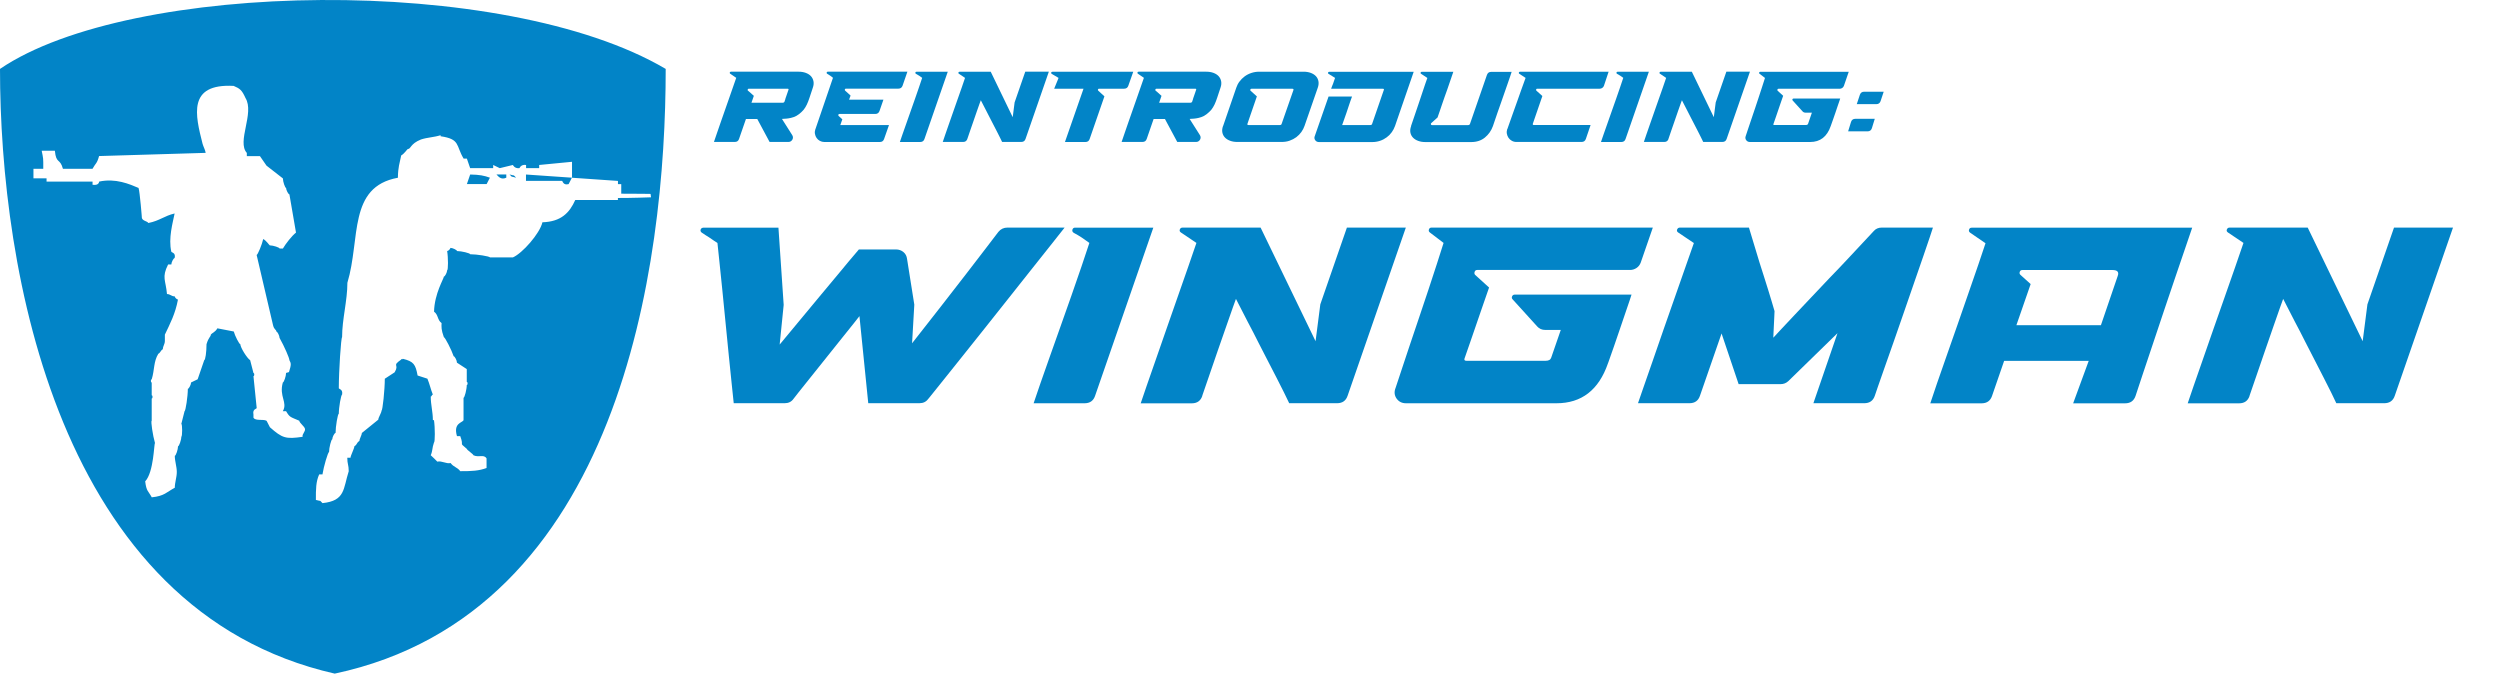 <?xml version="1.0" encoding="UTF-8"?>
<svg id="Layer_1" data-name="Layer 1" xmlns="http://www.w3.org/2000/svg" viewBox="0 0 448.4 120.83">
  <defs>
    <style>
      .cls-1 {
        fill-rule: evenodd;
      }

      .cls-1, .cls-2 {
        fill: #0284c7;
      }

      .cls-3 {
        fill: none;
      }
    </style>
  </defs>
  <g id="Layer_2" data-name="Layer 2">
    <path class="cls-1" d="M0,12.36c0,35.79,10.25,97.17,60.04,108.46,51.18-10.91,59.36-73.18,59.36-108.46C90.42-4.72,23.33-3.51,0,12.36ZM54.3,78.34c-3.06.46-3.68.24-5.89-1.71-.2-.39-.4-.76-.59-1.15-.58-.36-2.02.08-2.36-.57v-.57c-.2-.97.55-.99.58-1.15-.19-1.9-.39-3.81-.58-5.72.2,0,.2-.57,0-.57-.2-.76-.4-1.53-.59-2.29-.58-.38-1.76-2.29-1.76-2.86-.2,0-.98-1.53-1.18-2.29-.98-.19-1.96-.38-2.94-.57-.39.7-.95.81-1.18,1.14,0,.38-.4.44-.77,1.71,0,1.41-.21,2.86-.41,2.86-.39,1.14-.78,2.29-1.18,3.43-.39.19-.78.38-1.18.57,0,.38-.39,1.14-.58,1.14,0,1.34-.4,4.01-.59,4.01-.19.76-.39,1.53-.58,2.29.2,0,.2,2.29,0,2.29,0,.58-.4,1.72-.59,1.72,0,.57-.39,1.71-.58,1.71,0,.97.36,1.93.36,2.89s-.36,1.88-.36,2.83c-1.51.8-1.83,1.48-4.13,1.72-.64-1.19-.95-1.02-1.18-2.86,1.57-1.69,1.57-6.86,1.76-6.86-.39-1.34-.79-4-.59-4v-4c.2,0,.2-.58,0-.58v-2.29c-.2,0-.2-.57,0-.57.53-1.73.31-3.15,1.18-4.58.39-.19.43-.63.82-.83,0-.56.36-.89.36-1.46v-1.15c.92-1.94,1.88-3.74,2.35-6.29-.2,0-.58-.38-.58-.57-.61,0-.81-.42-1.39-.42-.22-2.51-.98-2.96.2-5.3h.58c0-.38.39-1.15.59-1.15.25-.97-.56-1-.59-1.14-.56-2.41.26-5.2.59-6.86-1.84.42-2.66,1.3-4.71,1.71-.19-.38-1.26-.36-1.18-1.14.05.49-.35-4.51-.58-5.15-1.61-.68-4.1-1.78-7.07-1.14,0,0,.01.75-1.18.57v-.57h-8.25v-.58h-2.35v-1.71h1.76c.01-2.05.01-1.76-.28-3.24h2.36c.24,2.44.91,1.25,1.45,3.24h5.3c.56-1.03.81-.9,1.18-2.29,6.08-.19,13.04-.39,19.12-.57-.07-.51-.43-1.15-.56-1.64-1.3-5.13-2.73-10.82,5.58-10.37,1.13.48,1.48.75,2.12,2.17,1.66,2.71-1.6,7.83.24,9.85v.57h2.35c.39.57.78,1.15,1.18,1.71.98.77,1.96,1.53,2.94,2.29,0,.58.39,1.72.58,1.72,0,.39.4,1.14.59,1.14.39,2.29.78,4.58,1.18,6.86-.75.58-1.87,2.03-2.35,2.86h-.59c0-.19-1.18-.57-1.76-.57-.12-.06-.62-.85-1.18-1.14-.2.95-.99,2.86-1.18,2.86.98,4.19,1.96,8.39,2.94,12.59.21.88.59.76.59,1.14.19,0,.58.76.58,1.15.87,1.55,1.77,3.62,1.77,4,.3.55.36.76-.08,2.13,0,.01,0,.02,0,.03-.05,0-.03-.01,0-.03-.09.03-.24.07-.52.15,0,.57-.39,1.71-.58,1.71-.72,2.55.91,3.54,0,5.15h.58c.67,1.13.72,1,2.36,1.71.09.46.93,1,1.03,1.46.11.49-.53.91-.43,1.4ZM110.83,35.49v.38h-7.65c-1.04,2.32-2.55,3.89-5.89,4-.47,2.03-3.61,5.57-5.3,6.3h-4.12c0-.19-2.36-.57-3.54-.57,0-.19-1.57-.57-2.36-.57,0-.19-.78-.57-1.18-.57,0,.19-.39.57-.59.57.2,1.15.2,3.44,0,3.44,0,.38-.39,1.14-.59,1.14,0,.38-1.68,3.03-1.76,6.29.79.57.57,1.48,1.35,2.05-.02.71-.08,1.15.41,2.52.2,0,1.38,2.29,1.76,3.43.2,0,.59.76.59,1.15.59.38,1.18.76,1.76,1.15v2.29c.2,0,.2.57,0,.57,0,.76-.39,2.29-.58,2.29v4.01c-.21.49-1.87.49-1.18,2.86h.59c.76,2.02-.36.96,1.18,2.29,0,.19,1.18.95,1.18,1.14.94.47,1.86-.24,2.36.57v1.72c-1.36.5-2.59.58-4.71.57-.59-.76-1.16-.69-1.74-1.46-.78.19-1.59-.45-2.38-.25,0,0-1.08-1.1-1.18-1.15.37-.86.21-1.2.58-2.29.2,0,.2-2.67,0-4h-.2c0-1.53-.38-2.72-.38-4.24.19,0,.18-.34.38-.34-.39-.95-.58-1.91-.98-2.86-.58-.19-1.18-.38-1.76-.57-.37-1.99-.69-2.52-2.66-3,0,.19-.28-.06-.28.14-1.78,1.24-.25.76-1.18,2.29-.59.39-1.18.76-1.76,1.15,0,1.91-.39,5.72-.59,5.72,0,.38-.58,1.24-.58,1.62-1.18.96-1.77,1.44-2.95,2.39,0,.38-.43,1.04-.43,1.42-.58.38-.32.58-.91.97,0,.39-.69,1.67-.69,2.05h-.58c0,1.15.26,1.27.26,2.42-1.01,3.16-.6,5.3-4.71,5.72-.67-.65,0-.23-1.18-.57-.01-1.93,0-3.26.59-4.58h.59c.2-1.34.98-4.01,1.18-4.01,0-.76.39-2.29.58-2.29,0-.39.39-1.14.59-1.14,0-1.15.39-3.44.58-3.44,0-1.14.4-3.43.59-3.43.18-.98-.55-.97-.59-1.15,0-3.05.4-9.15.59-9.15,0-3.24.95-6.52.95-9.76,2.38-7.91.07-17.2,9.06-18.84.02-1.91.31-2.59.59-4,.56-.31,1.03-1.06,1.18-1.15.59,0,.41-.93,2.36-1.71,1.18-.39,2.36-.39,3.53-.77v.19c3.57.51,2.71,1.66,4.13,4.01h.58c.2.57.39,1.14.59,1.71h4.13v-.57c.39.19.78.38,1.18.57.78-.19,1.57-.38,2.36-.57,0,0,.27.68,1.18.57,0,0,.25-.72,1.18-.57v.57h2.35v-.57c1.96-.19,3.93-.38,5.89-.57v2.86c2.75.19,5.5.38,8.24.57v.58h.59v1.71c3.14,0,5.26.04,5.26.04l.08.61s-3.93.14-5.91.12ZM94.34,32.44h6.47c.12.03.19.85,1.18.58.19-.39.39-.76.59-1.15-2.75-.19-5.5-.39-8.24-.57,0,0,0,1.14,0,1.14ZM83.74,33.02h3.54c.19-.39.39-.76.59-1.15-1.01-.37-1.85-.54-3.54-.57-.19.57-.39,1.14-.59,1.72ZM90.81,31.87v-.58h-1.77c.29.25.74,1.06,1.77.58ZM91.39,31.29c.68.65,0,.23,1.18.58-.67-.65,0-.23-1.18-.58Z"/>
  </g>
  <g>
    <path class="cls-2" d="M126.12,40.83h13.5l.94,13.86-.72,7.11,7.51-9.05c1.02-1.2,2.08-2.47,3.17-3.8,1.09-1.33,2.27-2.74,3.53-4.21h6.66c.51,0,.95.16,1.33.47.38.31.59.73.65,1.24l1.3,8.19-.4,6.93c1.77-2.25,3.48-4.43,5.13-6.55,1.65-2.11,3.17-4.06,4.54-5.85,1.38-1.78,2.57-3.34,3.58-4.66,1-1.32,1.75-2.29,2.23-2.92.42-.51.96-.77,1.62-.77h10.26c-.69.87-1.57,1.99-2.65,3.35-1.08,1.37-2.27,2.86-3.56,4.48-1.29,1.62-2.64,3.32-4.05,5.11-1.41,1.79-2.8,3.53-4.16,5.24-1.37,1.71-2.66,3.34-3.89,4.88-1.23,1.54-2.31,2.9-3.24,4.05-.93,1.16-1.66,2.06-2.18,2.72-.53.66-.77.96-.74.9-.36.51-.89.77-1.57.77h-9.18l-1.58-15.62c-.09.12-.44.56-1.03,1.31-.6.75-1.33,1.66-2.18,2.72-.85,1.06-1.77,2.21-2.75,3.44-.98,1.23-1.89,2.38-2.75,3.44-.85,1.07-1.57,1.97-2.16,2.7-.58.73-.91,1.15-.97,1.24-.36.51-.89.77-1.57.77h-9.14c-.09-.78-.21-1.93-.36-3.44-.15-1.51-.32-3.21-.52-5.08-.2-1.87-.39-3.83-.58-5.87-.2-2.04-.39-4-.58-5.87-.2-1.87-.37-3.56-.52-5.06-.15-1.5-.27-2.64-.36-3.42-.09-.06-.29-.19-.58-.38-.3-.19-.62-.41-.95-.65-.21-.12-.41-.25-.61-.38-.2-.14-.41-.28-.65-.43-.21-.15-.29-.33-.23-.54.06-.21.21-.33.45-.36Z"/>
    <path class="cls-2" d="M185.39,72.33c.3-.9.7-2.06,1.19-3.49s1.05-3.01,1.67-4.75c.61-1.74,1.26-3.56,1.94-5.47.67-1.9,1.33-3.77,1.98-5.6.64-1.83,1.24-3.56,1.8-5.2.55-1.63,1.03-3.05,1.42-4.25-.45-.33-.9-.65-1.35-.95-.45-.3-.93-.58-1.44-.85-.24-.15-.32-.34-.25-.58.07-.24.23-.36.47-.36h14.04l-10.44,30.15c-.3.9-.93,1.35-1.89,1.35h-9.13Z"/>
    <path class="cls-2" d="M204.6,72.33c.24-.72.59-1.75,1.06-3.11.46-1.35,1-2.88,1.6-4.59.6-1.71,1.24-3.54,1.91-5.49.68-1.95,1.35-3.88,2.02-5.78.68-1.9,1.31-3.71,1.89-5.4.58-1.69,1.09-3.16,1.51-4.39l-2.75-1.85c-.24-.15-.31-.34-.23-.56s.25-.34.5-.34h13.99l9.86,20.38.85-6.61,4.77-13.77h10.57l-10.44,30.15c-.3.9-.93,1.35-1.89,1.35h-8.59c-.24-.51-.56-1.16-.95-1.96-.39-.79-.83-1.67-1.33-2.63-.5-.96-1.02-1.98-1.58-3.06-.56-1.08-1.1-2.14-1.64-3.19-.63-1.26-1.28-2.53-1.96-3.8-.67-1.27-1.37-2.63-2.09-4.07-.03.06-.21.56-.54,1.49-.33.93-.73,2.06-1.19,3.4-.47,1.33-.96,2.76-1.49,4.27-.52,1.52-1.01,2.91-1.44,4.19-.44,1.28-.79,2.3-1.06,3.08-.27.78-.38,1.1-.31.95-.3.9-.93,1.35-1.89,1.35h-9.18Z"/>
    <path class="cls-2" d="M250.28,69.67c.3-.9.68-2.03,1.12-3.38.45-1.35.94-2.81,1.46-4.39.52-1.58,1.08-3.22,1.67-4.95.58-1.72,1.15-3.4,1.69-5.04.54-1.63,1.04-3.17,1.51-4.61.46-1.44.86-2.68,1.19-3.73l-2.43-1.85c-.21-.15-.28-.34-.2-.56.07-.23.23-.34.47-.34h39.69l-2.16,6.25c-.15.42-.4.75-.76.99-.36.24-.75.36-1.17.36h-27.4c-.24,0-.4.11-.47.34-.08.23-.04.41.11.56l2.48,2.25c-.45,1.26-.83,2.36-1.15,3.31s-.67,1.97-1.06,3.08c-.39,1.11-.74,2.14-1.06,3.08s-.7,2.05-1.15,3.31c-.06.24.06.36.36.36h14.22c.54,0,.87-.19.99-.58l1.71-4.95h-2.75c-.63,0-1.12-.21-1.48-.63l-4.41-4.86c-.15-.15-.18-.33-.09-.54.09-.21.25-.31.49-.31h20.93s-.11.36-.32.99c-.21.63-.47,1.4-.79,2.32-.31.92-.65,1.91-1.01,2.97-.36,1.07-.7,2.05-1.01,2.95s-.58,1.65-.79,2.25c-.21.6-.31.88-.31.86-1.65,4.77-4.73,7.15-9.23,7.15h-27c-.72,0-1.27-.28-1.67-.83-.39-.55-.46-1.16-.23-1.82Z"/>
    <path class="cls-2" d="M303.78,43.57l-2.75-1.85c-.24-.15-.31-.34-.22-.56s.25-.34.5-.34h12.38l1.89,6.25c.27.84.54,1.69.81,2.54.27.85.53,1.67.77,2.45.24.78.46,1.49.65,2.14.19.65.35,1.18.47,1.6,0,.18-.02.5-.04.95-.03.45-.05.93-.07,1.44-.02.51-.04.99-.07,1.44-.03.45-.04.77-.04.94.33-.36.85-.91,1.55-1.67.71-.75,1.51-1.6,2.41-2.56.9-.96,1.88-1.99,2.93-3.1,1.05-1.11,2.1-2.22,3.15-3.33,1.26-1.29,2.54-2.64,3.85-4.05,1.3-1.41,2.68-2.88,4.12-4.41.36-.42.84-.63,1.44-.63h9.18c-.06.21-.25.78-.56,1.71-.31.93-.71,2.09-1.19,3.49-.48,1.4-1.02,2.96-1.62,4.68-.6,1.73-1.21,3.48-1.82,5.27-.62,1.79-1.22,3.53-1.82,5.24-.6,1.71-1.15,3.26-1.64,4.66-.5,1.39-.9,2.55-1.21,3.46-.32.92-.5,1.46-.56,1.64-.3.9-.93,1.35-1.89,1.35h-9.13l4.32-12.56-8.82,8.6c-.39.36-.85.54-1.39.54h-7.52l-3.06-9.09-3.87,11.16c-.3.9-.93,1.35-1.89,1.35h-9.23c.21-.63.55-1.6,1.01-2.92.47-1.32,1-2.85,1.6-4.59.6-1.74,1.24-3.6,1.93-5.58s1.37-3.93,2.05-5.85,1.31-3.74,1.91-5.45c.6-1.71,1.11-3.16,1.53-4.36Z"/>
    <path class="cls-2" d="M346.22,72.33c.3-.93.71-2.14,1.22-3.62.51-1.48,1.08-3.12,1.71-4.9.63-1.78,1.28-3.65,1.96-5.6.67-1.95,1.33-3.83,1.96-5.65.63-1.81,1.21-3.5,1.75-5.06.54-1.56.97-2.85,1.3-3.87l-2.75-1.89c-.21-.15-.28-.34-.2-.56.07-.23.23-.34.47-.34h39.55c-.24.69-.62,1.79-1.12,3.29-.51,1.5-1.1,3.21-1.75,5.13-.66,1.92-1.35,3.96-2.07,6.12-.72,2.16-1.42,4.25-2.09,6.25-.67,2.01-1.29,3.84-1.84,5.49-.56,1.65-.98,2.94-1.28,3.87-.3.9-.93,1.35-1.89,1.35h-9.31l2.79-7.61h-15.17l-2.16,6.26c-.3.9-.93,1.35-1.89,1.35h-9.18ZM361.65,58.33h15.17l3.01-8.82c.27-.72-.04-1.08-.95-1.08h-16.15c-.24,0-.4.11-.47.34-.08.23-.02.41.16.56l1.8,1.62-2.56,7.38Z"/>
    <path class="cls-2" d="M392.39,72.33c.24-.72.59-1.75,1.06-3.11.46-1.35,1-2.88,1.6-4.59.6-1.71,1.24-3.54,1.91-5.49.67-1.95,1.35-3.88,2.03-5.78.67-1.9,1.3-3.71,1.89-5.4.58-1.69,1.09-3.16,1.51-4.39l-2.75-1.85c-.24-.15-.32-.34-.23-.56.09-.23.25-.34.5-.34h14l9.86,20.38.85-6.61,4.77-13.77h10.58l-10.44,30.15c-.3.9-.93,1.35-1.89,1.35h-8.6c-.24-.51-.55-1.16-.94-1.96-.39-.79-.83-1.67-1.33-2.63-.5-.96-1.02-1.98-1.57-3.06-.56-1.08-1.1-2.14-1.64-3.19-.63-1.26-1.28-2.53-1.96-3.8-.67-1.27-1.37-2.63-2.09-4.07-.03.06-.21.56-.54,1.49-.33.93-.73,2.06-1.19,3.4-.46,1.33-.96,2.76-1.48,4.27-.53,1.52-1.01,2.91-1.44,4.19-.44,1.28-.79,2.3-1.06,3.08-.27.78-.38,1.1-.31.95-.3.9-.93,1.35-1.89,1.35h-9.18Z"/>
  </g>
  <g>
    <rect class="cls-3" x="128.5" y="12.87" width="252.9" height="26.48"/>
    <path class="cls-2" d="M128.05,25.47c.14-.43.32-.96.54-1.58.22-.62.45-1.28.69-2,.25-.71.5-1.45.77-2.2.27-.76.53-1.49.77-2.2.25-.71.48-1.37.69-1.98.22-.61.4-1.13.54-1.55l-1.08-.74c-.08-.06-.11-.13-.08-.22.03-.09.1-.14.21-.14h12.15c.47,0,.89.07,1.27.21.38.14.68.33.92.58.23.25.39.56.46.91.07.35.04.74-.11,1.16-.24.71-.44,1.3-.59,1.78-.16.48-.31.89-.48,1.24s-.35.65-.56.92c-.21.26-.5.53-.85.81-.31.24-.63.42-.96.53-.33.11-.64.19-.93.23-.29.04-.54.07-.75.07-.21,0-.35.02-.42.03l1.84,2.9c.08.13.13.27.13.41s-.03.28-.1.4c-.07.12-.16.22-.28.3-.12.08-.26.12-.41.12h-3.4l-2.21-4.12h-2.03l-1.24,3.58c-.12.36-.37.54-.76.54h-3.73ZM134.17,16.27c.11.1.23.2.35.3s.24.2.33.3c.06.06.12.11.18.16.06.05.12.1.18.16l-.43,1.24h5.58c.19,0,.31-.08.36-.23l.05-.16s.04-.1.06-.17.04-.14.06-.23c.06-.16.12-.32.17-.49.05-.17.11-.33.17-.49.02-.1.05-.19.09-.27s.07-.17.09-.25c.07-.16.01-.23-.18-.23h-6.93c-.1,0-.16.04-.19.14-.03.09-.02.17.04.22Z"/>
    <path class="cls-2" d="M146.25,23.18l3.15-9.22s-.15-.15-.37-.3c-.22-.15-.45-.3-.68-.44-.08-.06-.11-.13-.08-.22.03-.09.09-.14.19-.14h14.29l-.86,2.5c-.13.36-.38.54-.76.54h-9.41c-.1,0-.16.04-.19.14-.03.09,0,.17.06.22l.97.88-.27.74h6.16l-.7,2.02c-.13.36-.38.54-.76.54h-6.43c-.1,0-.16.04-.19.13-.03.08-.02.16.04.22l.67.61-.36,1.03h8.73l-.88,2.5c-.12.36-.37.54-.76.54h-9.95c-.29,0-.56-.07-.8-.2-.25-.13-.44-.31-.59-.52-.15-.22-.25-.46-.3-.74-.05-.28-.02-.55.07-.83Z"/>
    <path class="cls-2" d="M161.4,25.47c.12-.36.28-.82.48-1.4.2-.57.42-1.2.67-1.9s.5-1.42.77-2.19c.27-.76.53-1.51.79-2.24.26-.73.5-1.42.72-2.08.22-.65.41-1.22.57-1.7-.18-.13-.36-.26-.54-.38-.18-.12-.37-.23-.58-.34-.1-.06-.13-.14-.1-.23.03-.1.09-.14.19-.14h5.62l-4.18,12.06c-.12.36-.37.54-.76.54h-3.65Z"/>
    <path class="cls-2" d="M169.09,25.47c.1-.29.24-.7.42-1.24.19-.54.4-1.15.64-1.84s.5-1.42.77-2.2c.27-.78.54-1.55.81-2.31s.52-1.48.76-2.16c.23-.68.44-1.26.6-1.75l-1.1-.74c-.1-.06-.13-.13-.09-.22.04-.09.1-.14.2-.14h5.6l3.94,8.15.34-2.65,1.91-5.51h4.23l-4.18,12.06c-.12.36-.37.54-.76.54h-3.44c-.1-.2-.22-.46-.38-.78-.16-.32-.33-.67-.53-1.05-.2-.38-.41-.79-.63-1.22-.22-.43-.44-.86-.66-1.28-.25-.5-.51-1.01-.78-1.52s-.55-1.05-.84-1.63c-.01.02-.08.22-.22.59-.13.37-.29.83-.48,1.36-.19.53-.38,1.1-.59,1.71-.21.61-.4,1.16-.58,1.67s-.31.92-.42,1.23-.15.44-.13.38c-.12.36-.37.54-.76.54h-3.67Z"/>
    <path class="cls-2" d="M188.75,12.87h14.51c-.05.14-.11.32-.19.54-.08.22-.16.44-.24.68-.08.23-.17.46-.24.68-.08.22-.15.42-.21.6-.12.36-.37.54-.76.54h-4.5c-.1,0-.16.04-.19.14-.03.09,0,.17.06.22l1.1,1.01-2.65,7.65c-.12.36-.37.54-.76.54h-3.67l3.33-9.56h-5.26s.06-.15.13-.33c.08-.19.16-.39.25-.61.09-.22.18-.43.26-.63.08-.2.13-.32.14-.37l-1.22-.72c-.1-.06-.13-.14-.1-.23.03-.1.09-.14.19-.14Z"/>
    <path class="cls-2" d="M201.17,25.47c.14-.43.32-.96.54-1.58.22-.62.45-1.28.69-2,.25-.71.5-1.45.77-2.2.27-.76.53-1.49.77-2.2.25-.71.48-1.37.69-1.98.22-.61.4-1.13.54-1.55l-1.08-.74c-.08-.06-.11-.13-.08-.22.03-.09.1-.14.21-.14h12.15c.47,0,.89.07,1.27.21.38.14.68.33.92.58.23.25.39.56.46.91.07.35.04.74-.11,1.16-.24.71-.44,1.3-.59,1.78-.16.48-.31.89-.48,1.24s-.35.65-.56.92c-.21.26-.5.53-.85.81-.31.24-.63.42-.96.53-.33.11-.64.19-.93.23-.29.04-.54.07-.75.07-.21,0-.35.02-.42.03l1.84,2.9c.08.13.13.27.13.41s-.03.28-.1.4c-.07.12-.16.22-.28.3-.12.08-.26.12-.41.12h-3.4l-2.21-4.12h-2.03l-1.24,3.58c-.12.36-.37.54-.76.54h-3.73ZM207.29,16.27c.11.1.23.2.35.3s.24.2.33.3c.06.06.12.11.18.16.06.05.12.1.18.16l-.43,1.24h5.58c.19,0,.31-.08.36-.23l.05-.16s.04-.1.06-.17.04-.14.06-.23c.06-.16.12-.32.17-.49.05-.17.11-.33.17-.49.02-.1.05-.19.09-.27s.07-.17.09-.25c.07-.16.01-.23-.18-.23h-6.93c-.1,0-.16.04-.19.14-.03.09-.02.17.04.22Z"/>
    <path class="cls-2" d="M219.38,22.59l2.36-6.86c.13-.4.32-.77.58-1.11.25-.34.55-.64.91-.91.35-.26.75-.47,1.2-.62.44-.15.92-.23,1.42-.23h7.97c.47,0,.89.07,1.27.21.38.14.68.33.92.58s.39.55.46.9c.07.35.04.74-.11,1.17l-2.38,6.86c-.13.38-.32.75-.57,1.1-.25.35-.55.65-.9.92-.35.26-.75.47-1.2.63-.44.16-.92.23-1.44.23h-7.96c-.47,0-.89-.07-1.27-.21-.38-.14-.69-.33-.93-.58s-.4-.55-.47-.91c-.07-.35-.03-.75.13-1.18ZM223.94,22.43h5.6c.19,0,.31-.08.34-.23l2.11-6.05c.05-.16-.02-.23-.2-.23h-7.33c-.1,0-.16.04-.2.14-.04.09-.02.17.05.22l1.12,1.01-1.69,4.91c-.05.16.02.23.2.23Z"/>
    <path class="cls-2" d="M235.82,24.41l2.47-7.09h4.21c-.05.13-.11.31-.19.52-.08.22-.16.46-.25.72-.09.26-.18.54-.28.84-.1.29-.19.58-.29.87l-.76,2.16h5.04c.19,0,.31-.08.34-.23l2.09-6.05c.07-.16.01-.23-.18-.23h-9.27c.06-.17.12-.32.17-.47.05-.14.11-.28.17-.41.08-.24.16-.46.23-.67.07-.2.12-.34.14-.4l-1.17-.72c-.1-.06-.13-.14-.09-.23.04-.1.1-.14.2-.14h15.16l-3.35,9.72c-.14.4-.34.77-.59,1.12-.25.35-.55.65-.9.91-.35.26-.74.47-1.18.62s-.92.23-1.43.23h-9.54c-.29,0-.51-.11-.67-.33-.16-.22-.19-.46-.09-.73Z"/>
    <path class="cls-2" d="M253.08,22.61c.19-.58.38-1.13.57-1.67s.37-1.08.55-1.62c.16-.46.31-.93.48-1.42.16-.49.32-.97.48-1.44.16-.47.31-.92.45-1.34s.28-.81.4-1.14l-1.12-.74c-.1-.06-.13-.13-.09-.22.04-.09.1-.14.2-.14h5.67l-1.08,3.15c-.16.43-.31.88-.48,1.34-.16.46-.32.92-.47,1.36-.15.44-.29.87-.43,1.27-.14.4-.26.76-.37,1.07l-1.13,1.01c-.07.06-.09.13-.06.23.03.09.09.13.19.13h6.46c.19,0,.31-.08.36-.23l3.04-8.78c.13-.36.38-.54.76-.54h3.67c-.04.12-.11.35-.23.7-.12.35-.26.77-.43,1.25s-.35,1.01-.55,1.58c-.2.57-.4,1.14-.6,1.72-.24.68-.49,1.4-.75,2.13-.26.74-.53,1.52-.8,2.35-.3.83-.78,1.51-1.44,2.05s-1.48.81-2.45.81h-8.24c-.47,0-.89-.07-1.27-.21-.38-.14-.69-.33-.93-.58-.24-.25-.4-.55-.47-.9-.07-.35-.03-.74.13-1.17Z"/>
    <path class="cls-2" d="M270.36,23.15c.17-.48.35-1.01.56-1.59s.42-1.18.64-1.8c.22-.62.44-1.23.66-1.85.22-.61.42-1.18.6-1.7.19-.52.35-.98.5-1.38s.25-.68.31-.86l-1.13-.74c-.08-.06-.11-.13-.08-.22.03-.09.09-.14.19-.14h15.91l-.83,2.5c-.06.17-.16.3-.31.4-.14.1-.3.14-.47.14h-11.2c-.1,0-.16.04-.19.14-.03.09,0,.17.06.22l1.06.95-1.71,4.97c-.04.13.01.21.14.23h10.22l-.85,2.5c-.13.36-.38.54-.76.54h-11.7c-.3,0-.57-.07-.82-.21-.25-.14-.44-.31-.59-.53-.15-.22-.25-.46-.3-.74-.05-.28-.02-.56.07-.85Z"/>
    <path class="cls-2" d="M287.15,25.47c.12-.36.28-.82.48-1.4.2-.57.42-1.2.67-1.9s.5-1.42.77-2.19c.27-.76.53-1.51.79-2.24.26-.73.5-1.42.72-2.08.22-.65.41-1.22.57-1.7-.18-.13-.36-.26-.54-.38-.18-.12-.37-.23-.58-.34-.1-.06-.13-.14-.1-.23.03-.1.09-.14.19-.14h5.62l-4.18,12.06c-.12.36-.37.54-.76.54h-3.65Z"/>
    <path class="cls-2" d="M294.84,25.47c.1-.29.24-.7.42-1.24s.4-1.15.64-1.84.5-1.42.77-2.2c.27-.78.54-1.55.81-2.31.27-.76.52-1.48.76-2.16.23-.68.43-1.26.6-1.75l-1.1-.74c-.1-.06-.13-.13-.09-.22.04-.09.1-.14.2-.14h5.6l3.94,8.15.34-2.65,1.91-5.51h4.23l-4.18,12.06c-.12.36-.37.54-.76.54h-3.44c-.1-.2-.22-.46-.38-.78-.16-.32-.33-.67-.53-1.05-.2-.38-.41-.79-.63-1.22s-.44-.86-.66-1.28c-.25-.5-.51-1.01-.78-1.52-.27-.51-.55-1.05-.84-1.63-.01.02-.08.22-.22.59-.13.37-.29.83-.48,1.36-.19.53-.38,1.1-.59,1.71-.21.61-.4,1.16-.58,1.67s-.32.92-.42,1.23c-.11.31-.15.44-.12.38-.12.36-.37.54-.76.54h-3.67Z"/>
    <path class="cls-2" d="M313.11,24.41c.12-.36.27-.81.45-1.35.18-.54.38-1.12.59-1.75.21-.63.43-1.29.67-1.98.23-.69.46-1.36.67-2.02.22-.65.42-1.27.6-1.84.19-.58.34-1.07.48-1.49l-.97-.74c-.08-.06-.11-.13-.08-.22.03-.09.09-.14.19-.14h15.88l-.86,2.5c-.06.17-.16.3-.31.4-.14.1-.3.14-.47.14h-10.96c-.1,0-.16.04-.19.14-.03.09-.01.17.04.22l.99.9c-.18.5-.33.94-.46,1.32s-.27.79-.42,1.23c-.16.44-.3.85-.42,1.23-.12.38-.28.82-.46,1.32-.02.1.02.14.14.14h5.69c.22,0,.35-.08.4-.23l.68-1.98h-1.1c-.25,0-.45-.08-.59-.25l-1.76-1.94c-.06-.06-.07-.13-.04-.22.04-.08.1-.13.2-.13h8.37s-.04.14-.13.4-.19.56-.32.93c-.12.37-.26.76-.4,1.19-.14.43-.28.82-.41,1.18s-.23.66-.32.9c-.08.24-.12.35-.12.34-.66,1.91-1.89,2.86-3.69,2.86h-10.8c-.29,0-.51-.11-.67-.33-.16-.22-.19-.46-.09-.73Z"/>
    <path class="cls-2" d="M331.48,23.56l.52-1.69c.12-.37.38-.56.77-.56h3.49l-.52,1.69c-.12.37-.38.56-.77.56h-3.49ZM333.03,18.68l.56-1.69c.13-.36.38-.54.76-.54h3.51l-.56,1.69c-.13.36-.38.54-.76.54h-3.51Z"/>
  </g>
</svg>